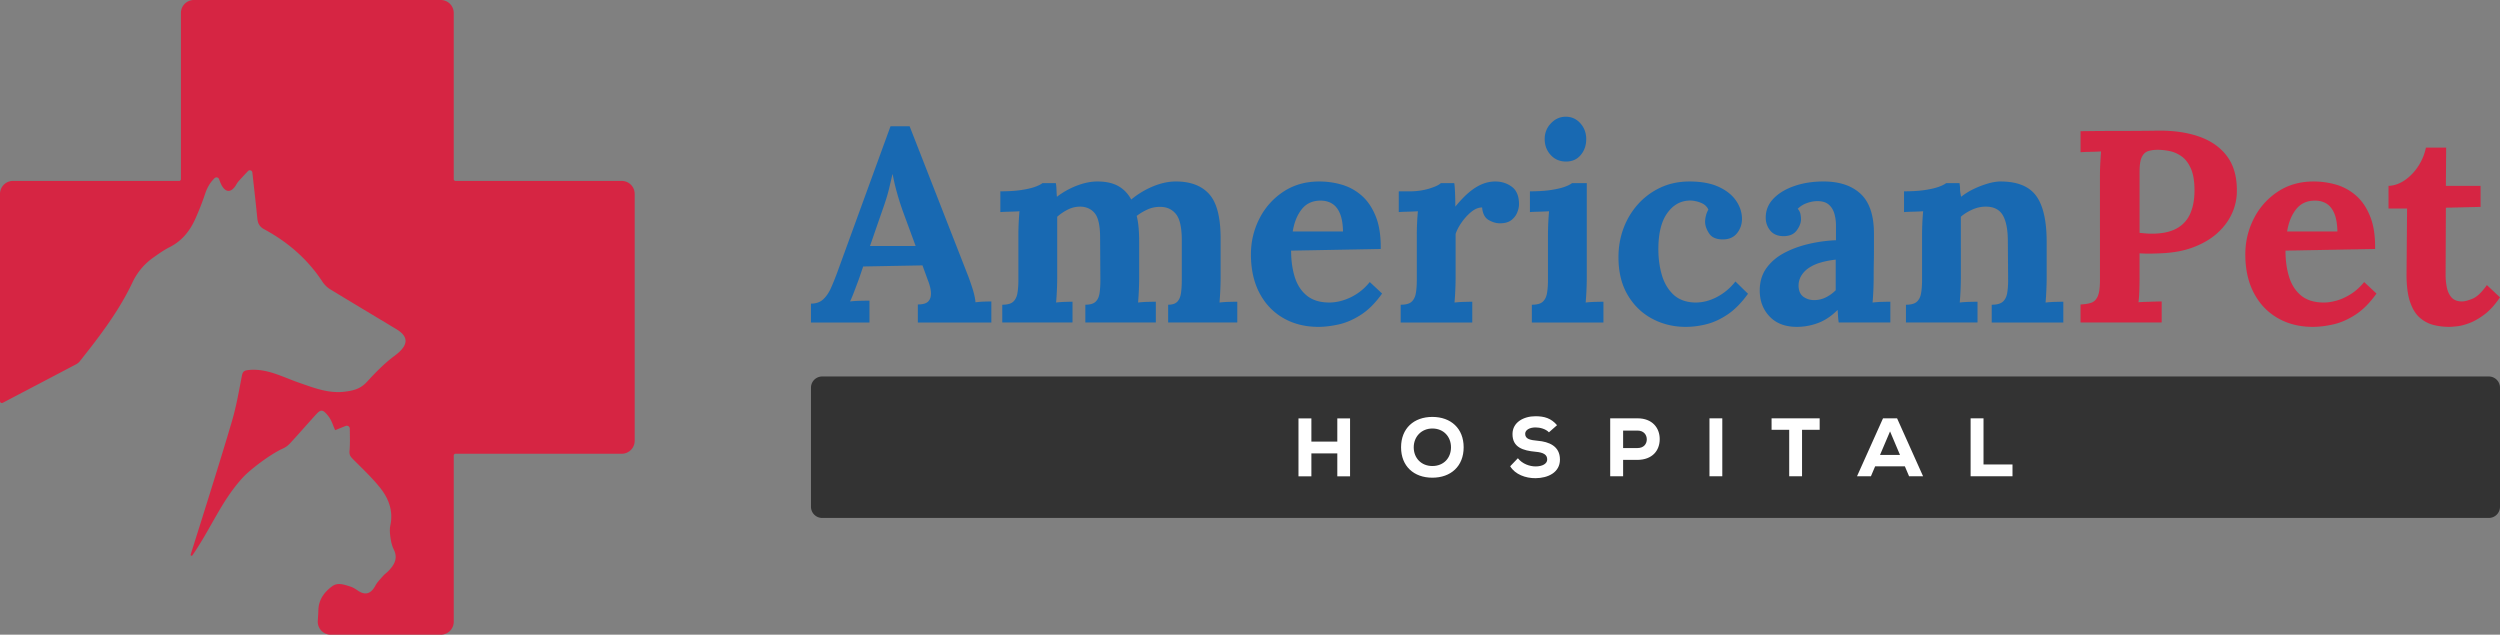 <svg xmlns="http://www.w3.org/2000/svg" xmlns:xlink="http://www.w3.org/1999/xlink" id="Layer_1" x="0" y="0" version="1.1" viewBox="0 0 288 73.115" xml:space="preserve"><rect x="0" y="0" width="288" height="73.115" fill="#808080" stroke="none"/><style>.st0{fill:#d62543}.st1{fill:#1869b2}.st3{fill:#fff}</style><g><path d="M73.115 22.335v28.444c0 .824-.668 1.492-1.492 1.492h-19.14a.212.212 0 00-.212.212v19.14c0 .824-.668 1.492-1.492 1.492H38.097c-.858 0-1.54-.726-1.489-1.583.029-.493.061-.926.067-1.212.026-1.219.658-2.095 1.583-2.776.665-.489 1.394-.185 2.077.019.316.094.612.285.888.474.855.58 1.506.38 2.01-.558.225-.42.584-.771.901-1.136.174-.199.398-.351.584-.539.691-.706 1.161-1.456.645-2.5-.198-.403-.311-.865-.373-1.314-.069-.482-.122-.999-.022-1.467.348-1.625-.171-3.047-1.123-4.26-.962-1.221-2.115-2.292-3.214-3.402-.269-.275-.403-.473-.366-.908.074-.815.042-1.639.031-2.567a.347.347 0 00-.475-.318l-1.211.488c-.251-.543-.415-1.143-.767-1.594-.672-.865-.895-.81-1.469-.181-.991 1.09-1.957 2.204-2.957 3.286a2.486 2.486 0 01-.8.591c-1.521.678-3.842 2.485-4.611 3.317-2.475 2.679-3.657 5.83-5.837 8.997a.12.12 0 01-.141.044l-.002-.001a.1.1 0 01-.062-.125c.482-1.543 3.497-11.035 4.79-15.488.488-1.682.783-3.421 1.119-5.145.093-.479.285-.579.748-.629 2.126-.225 3.927.804 5.818 1.458 1.708.59 3.37 1.259 5.246 1.039.99-.117 1.828-.313 2.568-1.118.994-1.08 2.017-2.141 3.197-3.014 1.606-1.188 1.706-2.174.2-3.081-2.558-1.539-5.119-3.07-7.67-4.62a3.066 3.066 0 01-.81-.8c-1.706-2.621-3.998-4.601-6.729-6.078-.583-.316-.746-.712-.803-1.297-.17-1.749-.374-3.494-.567-5.241v-.003a.29.29 0 00-.501-.166c-.406.432-.763.811-1.107 1.199-.158.178-.258.406-.401.6-.492.667-1.031.648-1.472-.058-.113-.182-.192-.387-.272-.587a4.47 4.47 0 01-.074-.206.32.32 0 00-.526-.13c-.517.509-.847 1.085-1.074 1.758a31.808 31.808 0 01-1.152 2.949c-.629 1.39-1.543 2.535-2.955 3.24-.641.321-1.235.749-1.825 1.163a7.287 7.287 0 00-2.469 2.935c-1.568 3.305-3.787 6.197-6.05 9.047a1.3 1.3 0 01-.413.342c-2.82 1.487-5.645 2.965-8.47 4.445a.21.21 0 01-.31-.186V22.335c0-.824.668-1.492 1.492-1.492H20.63a.212.212 0 00.212-.212V1.492A1.494 1.494 0 0122.335 0h28.44c.826 0 1.496.67 1.496 1.496V20.63c0 .117.095.212.212.212h19.14a1.494 1.494 0 011.492 1.493z" class="st0"/><g><path d="M93.425 37.152v-2.173c.587 0 1.06-.168 1.417-.503.357-.336.656-.776.897-1.323.241-.545.477-1.133.709-1.762l6.138-16.842h2.204l6.705 17.157c.126.314.294.792.504 1.432.209.641.335 1.202.378 1.685.357-.042.697-.068 1.023-.079.325-.01.593-.016.803-.016v2.425h-8.468v-2.078c.587 0 .992-.121 1.212-.362.22-.241.32-.572.299-.992s-.137-.893-.346-1.417l-.63-1.731-6.831.126-.504 1.48c-.105.273-.257.677-.456 1.212-.2.536-.383.982-.551 1.338.335-.042.74-.067 1.212-.078.472-.01.813-.016 1.023-.016v2.519h-6.738zm6.8-8.815h5.257l-1.448-3.935a30.158 30.158 0 01-.724-2.282 23.262 23.262 0 01-.472-2.03h-.032l-.377 1.605c-.169.714-.43 1.564-.787 2.55l-1.417 4.092zM115.461 37.152v-2.047c.587 0 1.008-.115 1.259-.346.251-.23.414-.561.488-.992.073-.429.11-.917.11-1.464v-5.289c0-.378.01-.803.031-1.275.021-.473.052-.939.095-1.401-.336.021-.729.037-1.181.048-.452.01-.792.026-1.023.047v-2.392c.965 0 1.784-.052 2.455-.158.671-.105 1.201-.231 1.59-.378.388-.146.655-.283.803-.409h1.543c.042.21.068.472.078.787.01.315.026.578.048.787a9.094 9.094 0 012.314-1.291c.829-.315 1.61-.473 2.345-.473.965 0 1.763.173 2.392.52.63.346 1.133.866 1.511 1.558a9.681 9.681 0 012.503-1.511c.913-.378 1.789-.567 2.629-.567 1.7 0 2.985.488 3.856 1.464s1.307 2.671 1.307 5.084v4.628c0 .295-.011.708-.032 1.244s-.053 1.044-.094 1.526c.335-.042.708-.067 1.118-.078.409-.01.718-.016.928-.016v2.393h-7.964v-2.047c.482 0 .834-.115 1.054-.346.22-.23.362-.561.425-.992.062-.429.094-.917.094-1.464v-4.817c-.021-1.364-.247-2.308-.676-2.833-.43-.524-1.003-.797-1.716-.818a3.386 3.386 0 00-1.527.283c-.472.21-.897.462-1.275.756.105.42.178.881.221 1.385.042.504.062 1.039.062 1.606v4.218c0 .295-.01.708-.031 1.244a33.448 33.448 0 01-.094 1.526c.335-.042.703-.067 1.101-.078.399-.01.713-.016.944-.016v2.393h-8.121v-2.047c.545 0 .939-.115 1.181-.346.241-.23.394-.561.457-.992.063-.429.094-.917.094-1.464l-.031-4.911c0-1.364-.2-2.298-.598-2.802-.399-.504-.955-.766-1.668-.787-.525 0-1.013.116-1.464.346a5.896 5.896 0 00-1.212.819v7.115a36.117 36.117 0 01-.126 2.77c.336-.042.682-.067 1.039-.078.357-.01.64-.016.85-.016v2.393h-8.092zM151.883 37.655c-1.532 0-2.886-.342-4.061-1.023-1.175-.681-2.088-1.647-2.739-2.896-.651-1.249-.976-2.724-.976-4.424 0-1.469.325-2.843.976-4.123a8.021 8.021 0 012.755-3.101c1.185-.787 2.565-1.181 4.139-1.181.882 0 1.742.121 2.581.362a6.003 6.003 0 012.283 1.244c.681.588 1.228 1.385 1.636 2.392.41 1.008.604 2.266.583 3.778l-10.325.189c0 1.133.142 2.151.424 3.053.284.902.751 1.616 1.401 2.141.651.525 1.521.786 2.613.786a5.44 5.44 0 001.432-.22 6.237 6.237 0 001.637-.74c.555-.346 1.075-.813 1.558-1.4l1.416 1.322c-.755 1.07-1.563 1.884-2.424 2.44s-1.716.928-2.565 1.118c-.848.188-1.631.283-2.344.283zm-2.959-10.987h5.792c-.021-.881-.142-1.579-.362-2.093s-.52-.887-.897-1.118c-.378-.231-.818-.347-1.322-.347-.923 0-1.648.331-2.172.992-.525.662-.871 1.517-1.039 2.566zM161.359 35.105c.587 0 1.008-.115 1.259-.346.251-.23.414-.561.488-.992.072-.429.11-.917.11-1.464v-5.289a30.298 30.298 0 01.126-2.676c-.336.021-.73.037-1.181.048-.451.01-.792.026-1.022.047v-2.392h1.258a7.62 7.62 0 002.251-.315c.681-.21 1.128-.419 1.338-.63h1.543c.042.21.072.603.094 1.181.021.578.032 1.086.032 1.527.566-.693 1.102-1.249 1.605-1.668.504-.419 1.003-.729 1.495-.929a3.967 3.967 0 011.495-.299c.735 0 1.374.205 1.921.614.545.41.818 1.076.818 1.999 0 .315-.073.645-.22.992a2.056 2.056 0 01-.693.865c-.314.232-.745.347-1.29.347-.42 0-.85-.126-1.291-.378-.44-.252-.692-.734-.756-1.448-.419 0-.839.173-1.258.519-.42.346-.792.756-1.118 1.228-.326.472-.551.908-.677 1.307v5.131a36.117 36.117 0 01-.126 2.77c.336-.042.709-.067 1.118-.078.41-.01.719-.016.929-.016v2.393h-8.248v-2.048zM176.469 35.105c.587 0 1.008-.115 1.259-.346.251-.23.414-.561.488-.992.072-.429.11-.917.11-1.464v-5.226a31.094 31.094 0 01.126-2.739c-.336.021-.73.037-1.181.048-.451.01-.792.026-1.022.047v-2.392c.965 0 1.783-.052 2.455-.158.671-.105 1.201-.231 1.59-.378.388-.146.656-.283.802-.409h1.7v10.987a36.117 36.117 0 01-.126 2.77c.336-.042.709-.067 1.118-.078.41-.01.719-.016.929-.016v2.393h-8.248v-2.047zm3.935-16.495c-.714 0-1.302-.252-1.763-.756-.462-.504-.692-1.112-.692-1.826s.241-1.322.724-1.826c.482-.504 1.049-.755 1.7-.755.671 0 1.233.251 1.684.755s.677 1.113.677 1.826c0 .714-.21 1.322-.63 1.826-.421.504-.987.756-1.7.756zM194.191 37.655c-1.406 0-2.696-.315-3.872-.945-1.176-.63-2.114-1.542-2.817-2.738-.704-1.197-1.055-2.645-1.055-4.345 0-1.196.199-2.319.598-3.368a8.662 8.662 0 011.685-2.77 7.982 7.982 0 012.581-1.889c.997-.462 2.103-.693 3.321-.693 1.343 0 2.46.205 3.352.614.893.41 1.564.945 2.015 1.606.451.661.677 1.359.677 2.093 0 .609-.184 1.149-.551 1.621-.367.472-.887.719-1.558.74-.798.021-1.354-.205-1.669-.677-.314-.473-.472-.929-.472-1.37 0-.189.032-.414.094-.677.063-.262.158-.498.284-.709a1.418 1.418 0 00-.661-.692 3.248 3.248 0 00-.896-.299 2.774 2.774 0 00-.74-.048c-1.008.063-1.837.567-2.487 1.511-.651.944-.976 2.309-.976 4.092 0 1.05.131 2.03.394 2.943.262.913.697 1.664 1.306 2.251.609.588 1.427.902 2.455.944.882.022 1.741-.188 2.581-.629a6.538 6.538 0 002.141-1.795l1.448 1.417c-.756 1.049-1.542 1.847-2.361 2.392-.818.546-1.632.918-2.44 1.118-.808.202-1.6.302-2.377.302zM211.82 37.152a7.964 7.964 0 01-.078-.74 33.554 33.554 0 00-.048-.708c-.714.713-1.469 1.217-2.266 1.51a6.965 6.965 0 01-2.425.441c-1.343 0-2.392-.4-3.148-1.197-.756-.797-1.133-1.794-1.133-2.99 0-1.008.257-1.868.772-2.582.514-.714 1.196-1.296 2.046-1.747.85-.451 1.795-.797 2.833-1.039a16.809 16.809 0 013.133-.425v-1.637c0-.545-.068-1.039-.205-1.48-.137-.441-.367-.787-.692-1.039s-.782-.367-1.37-.347a3.752 3.752 0 00-1.164.252 2.797 2.797 0 00-.977.63c.169.189.273.394.315.614.042.22.062.415.062.583 0 .42-.168.855-.503 1.306-.336.452-.872.666-1.606.646-.63-.021-1.113-.241-1.449-.661a2.303 2.303 0 01-.504-1.48c0-.839.299-1.569.897-2.188.598-.619 1.401-1.102 2.409-1.448 1.007-.347 2.119-.52 3.336-.52 1.846 0 3.279.477 4.297 1.432 1.018.955 1.527 2.482 1.527 4.58v1.826c0 .504-.005 1.007-.016 1.511s-.016 1.113-.016 1.826a36.117 36.117 0 01-.126 2.77 12.74 12.74 0 011.133-.078c.399-.01.703-.016.913-.016v2.393h-5.947zm-.346-7.241c-.588.063-1.144.168-1.669.315s-.981.346-1.369.598a2.903 2.903 0 00-.913.913c-.22.357-.33.756-.33 1.196.021.588.209 1.008.566 1.259.357.252.766.378 1.228.378.483 0 .934-.105 1.354-.315a4.323 4.323 0 001.133-.818v-.614-.614-1.149-1.149zM219.564 37.152v-2.047c.587 0 1.008-.115 1.259-.346.251-.23.414-.561.488-.992.072-.429.11-.917.11-1.464v-5.289a30.298 30.298 0 01.126-2.676c-.336.021-.73.037-1.181.048-.451.01-.792.026-1.022.047v-2.392c.965 0 1.783-.052 2.455-.158.671-.105 1.201-.231 1.59-.378.388-.146.656-.283.802-.409h1.543c.042.273.062.472.062.598s.005.247.016.362c.01.116.048.32.11.614a7.469 7.469 0 011.448-.897 10.543 10.543 0 011.637-.63c.545-.157 1.028-.236 1.448-.236 1.931 0 3.3.551 4.109 1.653.807 1.102 1.212 2.87 1.212 5.304v4.219c0 .295-.011.708-.032 1.244a33.448 33.448 0 01-.094 1.526c.357-.042.734-.067 1.133-.078.398-.01.703-.016.912-.016v2.393h-8.248v-2.047c.588 0 1.012-.115 1.275-.346.262-.23.43-.561.504-.992.073-.429.11-.917.11-1.464l-.032-4.47c0-1.364-.194-2.377-.582-3.038-.389-.661-1.044-.992-1.967-.992-.525 0-1.044.116-1.558.346-.515.232-.95.504-1.307.819V32.082a36.117 36.117 0 01-.126 2.77c.336-.042.709-.067 1.118-.078.41-.01.719-.016.929-.016v2.393h-8.247z" class="st1"/><path d="M239.678 35.074c.483-.021.887-.084 1.213-.189.324-.104.576-.346.755-.724.178-.378.268-.986.268-1.826V20.278c0-.566.016-1.112.048-1.637.032-.524.058-.923.078-1.196-.336.021-.756.037-1.259.047-.503.011-.871.026-1.102.047v-2.424c1.49-.02 2.98-.031 4.47-.031 1.49 0 2.98-.01 4.47-.032 1.846-.02 3.457.221 4.831.724 1.374.503 2.435 1.28 3.18 2.329.745 1.05 1.096 2.414 1.054 4.092a6.138 6.138 0 01-.598 2.471c-.378.808-.934 1.543-1.669 2.204-.735.661-1.658 1.202-2.77 1.621-1.113.42-2.414.651-3.903.693-.462.021-.866.031-1.212.031-.347 0-.698-.01-1.055-.031v2.77c0 .588-.011 1.144-.032 1.668-.021.526-.053.924-.094 1.197.231-.021.525-.037.882-.048l1.054-.032c.347-.01.593-.016.74-.016v2.425h-9.35v-2.076zm6.8-8.248l.693.063c.23.021.472.031.724.031 1.153 0 2.093-.193 2.817-.582a3.529 3.529 0 001.59-1.7c.335-.745.504-1.653.504-2.723 0-1.049-.142-1.889-.425-2.518-.284-.63-.646-1.096-1.086-1.401a3.653 3.653 0 00-1.385-.598 6.964 6.964 0 00-1.322-.141c-.44 0-.818.053-1.133.157-.314.105-.556.336-.724.693-.169.357-.252.902-.252 1.637v7.082zM266.437 37.655c-1.532 0-2.886-.342-4.061-1.023-1.176-.681-2.088-1.647-2.739-2.896-.651-1.249-.976-2.724-.976-4.424 0-1.469.325-2.843.976-4.123a8.027 8.027 0 012.754-3.101c1.186-.787 2.566-1.181 4.14-1.181.882 0 1.741.121 2.581.362a6 6 0 012.282 1.244c.682.588 1.228 1.385 1.637 2.392.41 1.008.603 2.266.582 3.778l-10.325.189c0 1.133.142 2.151.425 3.053.283.902.75 1.616 1.4 2.141s1.521.786 2.613.786c.419 0 .897-.072 1.432-.22.536-.147 1.081-.394 1.637-.74s1.075-.813 1.558-1.4l1.417 1.322c-.756 1.07-1.564 1.884-2.424 2.44-.861.556-1.716.928-2.565 1.118-.85.188-1.631.283-2.344.283zm-2.959-10.987h5.792c-.022-.881-.142-1.579-.363-2.093-.22-.514-.519-.887-.896-1.118-.378-.231-.819-.347-1.322-.347-.924 0-1.648.331-2.173.992s-.871 1.517-1.038 2.566zM282.145 37.655c-.63 0-1.233-.074-1.81-.221a3.803 3.803 0 01-1.574-.834c-.473-.409-.846-1.013-1.118-1.81-.274-.797-.41-1.857-.41-3.179l.062-7.587h-2.14v-2.613c.651-.021 1.279-.241 1.889-.661a5.666 5.666 0 001.558-1.637 6.128 6.128 0 00.866-2.109h2.329l-.032 4.407h3.998v2.424l-3.998.094-.032 7.744c0 .483.048.96.142 1.433.094.472.278.861.551 1.164.273.304.671.456 1.196.456.294 0 .697-.104 1.212-.314.514-.209 1.065-.735 1.653-1.574l1.51 1.416c-.566.84-1.154 1.49-1.762 1.952-.609.462-1.192.798-1.747 1.008-.556.21-1.044.336-1.464.378-.418.042-.711.063-.879.063z" class="st0"/></g><g><path fill="#333" d="M286.711 59.668H94.714a1.289 1.289 0 01-1.289-1.289V44.66c0-.712.577-1.289 1.289-1.289h191.997c.712 0 1.289.577 1.289 1.289v13.72c0 .711-.577 1.288-1.289 1.288z"/><g><path d="M154.058 54.877v-2.642h-2.986v2.642h-1.487V48.2h1.487v2.671h2.986V48.2h1.469v6.677h-1.469zM165.008 55.03c-2.137 0-3.605-1.326-3.605-3.501s1.469-3.5 3.605-3.5 3.605 1.326 3.605 3.5c0 2.175-1.469 3.501-3.605 3.501zm0-5.666c-1.268 0-2.146.954-2.146 2.165 0 1.25.878 2.156 2.146 2.156 1.298 0 2.147-.916 2.147-2.156-.001-1.221-.85-2.165-2.147-2.165zM178.437 49.803c-.372-.391-1.02-.563-1.545-.563-.658 0-1.192.277-1.192.734 0 .61.582.725 1.44.802 1.316.114 2.566.62 2.566 2.165 0 1.487-1.374 2.137-2.814 2.146-1.154.009-2.356-.438-2.919-1.374l.887-.925c.515.658 1.364.944 2.041.944.792 0 1.336-.315 1.336-.792.009-.563-.438-.82-1.345-.897-1.411-.133-2.671-.486-2.652-2.06.009-1.326 1.269-2.032 2.642-2.032 1.03 0 1.803.229 2.489 1.03l-.934.822zM186.983 52.979v1.889h-1.488v-6.677h3.148c1.707 0 2.556 1.106 2.556 2.394 0 1.336-.858 2.375-2.556 2.395h-1.66zm0-1.364h1.659c.716 0 1.068-.467 1.068-1.002 0-.534-.363-1.011-1.068-1.011h-1.659v2.013zM196.931 54.868v-6.677h1.478v6.677h-1.478zM206.116 49.516h-2.031V48.19h5.541v1.326h-2.031v5.351h-1.479v-5.351zM219.44 53.723h-3.424l-.486 1.145h-1.603l2.996-6.677h1.621l2.995 6.677h-1.612l-.487-1.145zm-1.707-4.026l-1.154 2.709h2.299l-1.145-2.709zM228.501 48.191v5.313h3.339v1.364h-4.826v-6.677h1.487z" class="st3"/></g></g></g></svg>